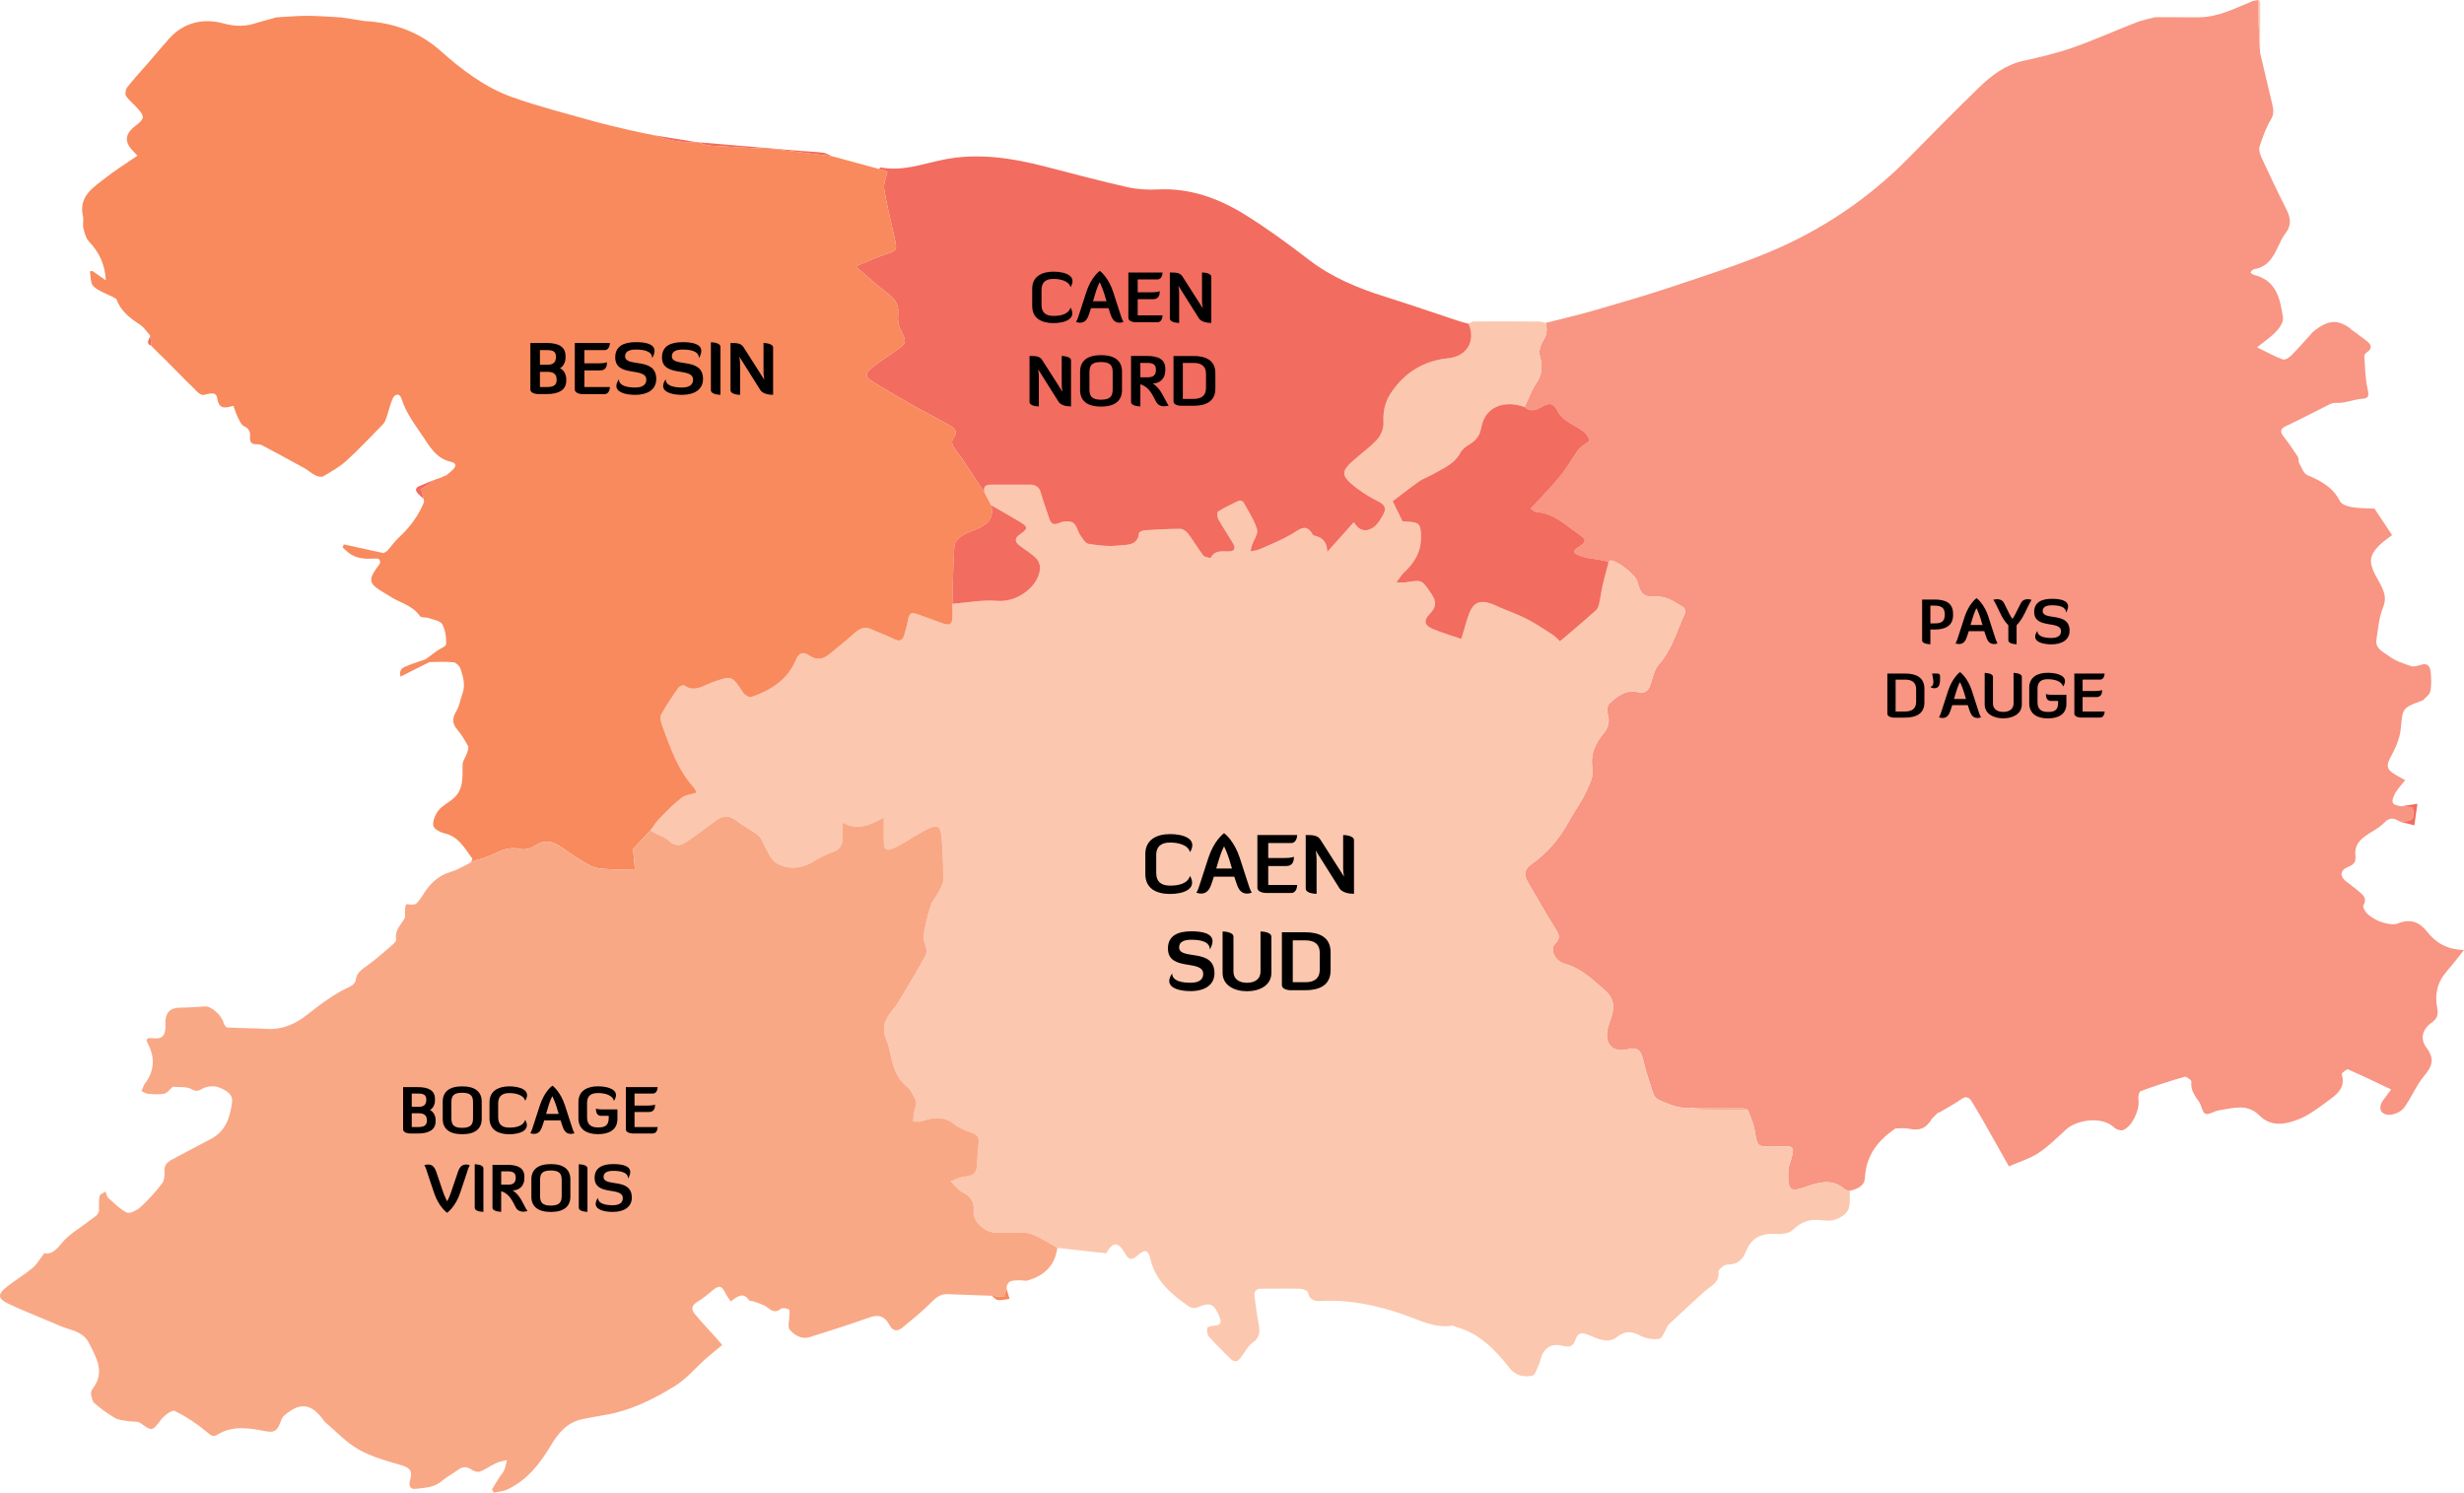 <?xml version="1.0" encoding="UTF-8"?>
<svg id="Calque_2" data-name="Calque 2" xmlns="http://www.w3.org/2000/svg" viewBox="0 0 817.38 495.22">
  <defs>
    <style>
      .cls-1 {
        fill: #f88a5d;
      }

      .cls-2 {
        fill: #f89583;
      }

      .cls-3 {
        fill: #f26c5f;
      }

      .cls-4 {
        fill: #fbc7af;
      }

      .cls-5 {
        fill: #f9a886;
      }
    </style>
  </defs>
  <g id="Calque_1-2" data-name="Calque 1">
    <g>
      <path class="cls-2" d="m811.67,322.24c-3.13,3.56-4.07,7.65-3.18,12.2.39,1.98.1,3.46-1.69,4.72-3.24,2.27-4.16,5.42-1.81,8.53,2.79,3.72,1.76,6.18-.91,9.37-2.63,3.15-4.16,7.19-6.64,10.51-.96,1.28-3.16,2.26-4.81,2.28-2.99.02-3.86-2.39-2.07-4.82.84-1.14,1.68-2.28,2.65-3.59-4.97-2.35-9.6-4.61-14.32-6.65-.42-.18-2.18,1.28-2.08,1.6,1.44,4.67-1.82,6.86-4.77,9.01-3.07,2.25-6.2,4.68-9.69,6.01-4.26,1.63-8.96,2.59-12.89-1.38-4.04-4.08-8.85-2.32-13.47-1.63-1.52.23-3.28,1.57-4.4,1.11-1.05-.43-1.22-2.68-2.08-3.93-1.43-2.07-2.92-3.99-2.56-6.78.05-.45-1.65-1.73-2.23-1.56-4.92,1.41-9.8,2.98-14.6,4.76-.56.2-.9,2.02-.74,2.99.53,3.15-2.2,8.94-5.18,9.96-.78.26-2.19-.23-2.84-.86-4.03-3.9-12.42-2.59-15.9.57-2.98,2.7-5.84,5.62-9.16,7.82-2.88,1.9-6.33,2.92-9.88,4.48-2.97-5.26-5.85-10.38-8.75-15.49-1.15-2.02-2.35-4.01-3.56-5.99-.9-1.47-1.91-1.95-3.56-.77-2.11,1.49-4.42,2.7-6.64,4.04-.4.19-.79.38-1.19.56l-.6.6c-.2.19-.38.38-.58.57-.19.19-.38.39-.58.58h-.02c-1.92,3.32-4.23,4.22-7.76,3.4-1.41-.32-2.95-.07-4.42-.08-5.75,3.94-9.72,8.94-10.1,16.26-.15,2.96-2.55,3.8-4.97,4.43-.56-.14-1.28-.09-1.66-.43-4.02-3.68-8.45-2.48-12.77-.96-5.26,1.86-6.07,1.43-6.07-4.18,0-.95.07-1.95.36-2.85,2.28-7.28,1.72-6.34-5.14-6.26-5.55.06-5.42.16-6.38-5.64-.38-2.27-1.48-4.42-2.26-6.62-.81-.2-1.62-.55-2.43-.55-5.21-.05-10.43-.01-15.64-.01-4.14.53-7.8-1.08-11.44-2.63-.77-.32-1.54-1.25-1.81-2.06-1.27-3.84-2.53-7.69-3.48-11.61-.72-2.92-1.82-3.89-5.04-3.13-5.17,1.22-7.89-2.01-6.54-7.18.32-1.22.81-2.38,1.17-3.59,1.01-3.33.82-6.27-2.12-8.78-4.11-3.5-7.87-7.35-13.37-8.83-3.26-.87-5.11-4.87-3.22-6.65,1.98-1.87,1.27-3.13.15-4.94-3.19-5.16-6.25-10.4-9.25-15.67-1.26-2.22-1.28-3.99,1.34-5.83,5.17-3.64,9.24-8.44,12.3-14.05,1.74-3.2,3.94-6.17,5.51-9.44,1.21-2.53,2.82-5.56,2.39-8.05-.85-4.91.92-8.45,3.74-11.92,1.51-1.85,2.02-3.77,1.31-6.19-.33-1.1-.15-3,.58-3.67,2.57-2.35,5.5-4.65,9.3-3.74,2.95.71,3.74-.8,4.47-3.05.68-2.09,1.15-4.52,2.53-6.05,4.43-4.92,5.98-11.2,8.69-16.92.26-.54,0-1.86-.42-2.09-2.88-1.62-5.42-3.76-9.22-3.57-4.23.2-4.98-.83-6.19-5.14-.59-2.12-6.63-6.85-8.78-6.83-.23,0-.45.34-.67.52-3.72-1.37-8.09-.74-11.53-3.16.28-.66.31-.86.43-.99.2-.21.43-.39.68-.54,3.2-2.01,3.34-2.64.29-4.74-4.31-2.96-8.18-6.88-13.9-7.15-.39-.02-.77-.45-1.84-1.11,3.44-3.77,6.81-7.18,9.84-10.87,2.11-2.56,3.74-5.51,5.63-8.25.45-.64,1.08-1.18,1.68-1.7.79-.67,2.38-1.39,2.3-1.89-.15-1.05-1-2.2-1.88-2.89-2.99-2.32-7.02-3.32-8.83-7.11-1.17-2.45-2.82-2.47-4.97-1.15-1.83,1.11-3.82,1.91-5.78.11,1.28-2.67,2.26-5.54,3.91-7.95,2-2.94,2.1-5.7,1.16-8.99-.4-1.41.1-3.47.93-4.76,1.31-2.04,1.67-3.97,1-6.2,5.4-1.38,10.84-2.63,16.2-4.18,8.82-2.56,17.65-5.13,26.36-8.04,10.62-3.55,21.32-6.99,31.64-11.3,17.39-7.28,32.83-17.67,46.13-31.14,7.83-7.93,15.6-15.93,23.64-23.65,4.05-3.88,8.52-7.3,14.29-8.59,5.5-1.24,11.04-2.49,16.35-4.35,7.25-2.54,14.28-5.71,21.44-8.49,1.95-.76,4.04-1.13,6.07-1.68,4.89,0,9.77.01,14.66.01,6.36-.04,11.85-2.97,17.54-5.27.69-.27,1.47-.31,2.2-.46.01,2.79-.05,5.59.03,8.38.08,3.04.29,6.09.44,9.13,1.32,5.59,2.65,11.17,3.97,16.77.42,1.82.81,3.43-.39,5.39-1.66,2.72-2.73,5.84-3.73,8.89-.34,1.03.06,2.51.56,3.58,2.7,5.85,5.47,11.68,8.37,17.44,1.36,2.71,1.7,5.12-.28,7.71-1.11,1.44-1.89,3.15-2.67,4.81-1.59,3.45-3.49,6.49-7.66,7.16-.36.05-.69.35-.99.58-.13.1-.18.31-.36.63.37.25.71.65,1.12.74,7.54,1.77,8.74,8.02,9.66,14.19.21,1.4-1.09,3.35-2.22,4.55-1.74,1.86-3.93,3.3-6.39,5.29,3.24,1.57,5.82,3.01,8.56,4.02.7.26,2.13-.63,2.84-1.35,2.49-2.53,4.82-5.22,7.2-7.85,4.88-3.92,7.97-4.22,12.24-1.16l.02.02c.2.19.39.38.59.57h-.02c.58.38,1.15.77,1.73,1.16l.03.03c.2.17.4.35.6.53.93.69,1.91,1.32,2.78,2.07,1.32,1.13,1.76,2.31,0,3.51-.43.29-1.02.84-.99,1.23.27,3.78.27,7.64,1.15,11.29.49,2.08.12,2.86-1.64,2.97-3.09.21-5.96,1.62-9.15,1.38-1.05-.07-2.2.67-3.24,1.18-4.34,2.14-8.6,4.44-13,6.47-2.24,1.03-2.05,2.06-.75,3.72,1.64,2.09,3.14,4.3,4.58,6.53.37.57.11,1.52.45,2.13.79,1.41,1.47,3.42,2.72,3.95,4.47,1.89,8.47,4,10.8,8.64.55,1.1,2.61,1.78,4.08,2,2.73.42,5.53.36,7.38.46,2.02,3.03,3.6,5.41,5.85,8.8-1.08.85-2.98,2.06-4.5,3.63-2.98,3.08-3.2,5.3-1.28,9.2.68,1.39,1.53,2.69,2.2,4.08,1.1,2.26,1.7,4.3.58,7.06-1.35,3.32-1.65,7.1-2.21,10.71-.46,3.01,2.37,4.1,4.09,5.42,2.08,1.6,4.8,2.47,7.35,3.34.94.33,2.24-.07,3.28-.41,2.32-.77,3.11.61,3.28,2.39.2,2.11.31,4.32-.1,6.38-.23,1.13-1.61,2.03-2.47,3.03-.05.06-.19.04-.28.07-6.71,2.48-6.41,2.51-7.09,9.47-.3,3.14-1.74,6.31-3.27,9.13-1.41,2.59-1.6,3.96.78,5.53,1.27.83,2.64,1.51,3.96,2.25-1.22,1.62-2.78,3.13-3.62,4.97-1.2,2.59-.57,3.32,2.3,3.7,1.24.1,2.49.2,3.75.31.92,3.85.17,4.74-4.11,4.84-1.84-1.16-3.36-1.7-5.28.33-1.73,1.83-4.22,2.9-6.29,4.42-2.11,1.55-3.6,3.47-3.26,6.36.2,1.69-.08,2.92-2.13,3.74-3.26,1.32-3.22,3.38-.32,5.43,1.41,1.01,2.76,2.11,4.08,3.23,1.34,1.13,2.17,2.28,1.02,4.25-.32.54.71,2.33,1.56,3.01,1.39,1.13,3.06,2.11,4.77,2.62,1.65.5,3.75.92,5.21.32,4.05-1.68,7.17-.35,9.5,2.65,2.97,3.81,6.59,5.98,12.34,6.19-2.18,2.71-3.86,4.96-5.71,7.05Z"/>
      <path class="cls-4" d="m611.38,403.3c-.98.65-2.09,1.3-3.21,1.5-1.41.25-2.92.17-4.36,0-3.62-.43-6.43.68-9.11,3.27-1.21,1.17-3.76,1.45-5.64,1.32-4.67-.34-8.07,1.31-9.8,5.63-1.17,2.92-2.85,4.59-6.27,4.52-1.01-.02-2.99,1.65-2.91,2.37.38,3.6-2.4,4.6-4.41,6.37-4.03,3.56-7.94,7.27-11.89,10.93-.28.26-.47.61-.68.94-.89,1.41-1.6,3.83-2.7,4.03-2.03.35-4.54-.13-6.4-1.11-2.85-1.51-4.98-1.54-7.62.51-3.09,2.42-6.49.47-9.43-.7-2.46-.96-3.58-.71-4.36,1.7-.66,2.05-1.97,2.51-4.08,1.95-3.92-1.04-6.56.72-7.51,4.68-.07.29-.11.59-.24.84-.78,1.53-1.36,4.13-2.42,4.35-2.66.54-5.47.15-7.52-2.46-4.7-5.96-9.84-11.45-17.52-13.62-.55-.16-1.12-.57-1.63-.49-5.89.87-10.96-1.93-16.19-3.74-8.76-3.03-17.65-4.94-26.96-4.47-2.16.1-4.04-.01-4.6-2.8-.11-.58-1.7-1.21-2.62-1.24-4.27-.12-8.54,0-12.81-.03-1.75-.01-2.54.81-2.33,2.5.37,2.86.71,5.74,1.26,8.57.51,2.6.88,4.81-1.8,6.75-1.73,1.24-2.79,3.41-4.13,5.18-1.06,1.4-2.16,1.43-3.37.2-2.37-2.41-4.83-4.74-7.07-7.26-.59-.66-.73-1.95-.61-2.89.04-.36,1.4-.75,2.17-.77,2.19-.05,2.77-.86,1.93-2.94-1.81-4.47-3.14-5-7.52-3.08-.7.3-1.94.11-2.59-.34-5.79-4.01-11.08-8.4-12.83-15.8-.73-3.11-1.85-3.27-4.25-1.15-1.46,1.29-2.68,1.84-3.93-.34-2.49-4.38-4.2-4.34-6.48-.38-5.53-.61-10.86-1.2-16.19-1.79-1.99-1.15-3.93-2.38-5.98-3.41-1.36-.7-2.84-1.47-4.32-1.58-3.42-.24-6.88-.09-10.32-.11-3.48-.03-7.49-3.79-7.14-7.26.34-3.34-1.25-4.83-3.86-6.22-1.47-.79-2.52-2.34-3.76-3.54,1.61-.55,3.19-1.41,4.83-1.55,2.27-.21,3.72-.87,3.88-3.34.17-2.69.35-5.39.61-8.08.17-1.81-.82-2.55-2.34-3.15-1.93-.76-4.03-1.42-5.59-2.69-3.5-2.84-7.04-2.52-10.88-1.11-.87.31-1.94.07-2.92.09.08-.98.1-1.97.26-2.93.2-1.26,1.05-2.7.67-3.7-.69-1.87-1.75-3.86-3.23-5.1-3.23-2.71-4.29-6.28-5.12-10.1-.41-1.88-.83-3.8-1.58-5.56-1.61-3.77-.32-6.66,2.14-9.53,1.61-1.88,2.79-4.14,4.08-6.27,2.27-3.78,4.52-7.57,6.67-11.41.41-.73.58-1.75.47-2.58-.18-1.46-1.14-2.96-.94-4.32.49-3.32,1.29-6.63,2.29-9.84.52-1.66,1.81-3.08,2.64-4.66.66-1.25,1.61-2.59,1.61-3.9.02-4.82-.11-9.67-.54-14.47-.34-3.69-1.44-4.28-4.74-2.63-3.51,1.76-6.74,4.09-10.24,5.87-3.51,1.78-4.21,1.22-4.2-2.66.01-2.19,0-4.38,0-7.06-4.51,2.47-8.5,4.5-13.71,1.68,0,1.86-.07,3.12.02,4.36.18,2.68-.55,4.54-3.43,5.48-2.36.77-4.59,2.05-6.73,3.35-3.87,2.34-9.07,2.48-12.4-.24-1.24-1.01-1.92-2.74-2.78-4.18-.87-1.47-1.31-3.38-2.52-4.42-2.22-1.89-5-3.12-7.29-4.94-2.51-2-4.68-1.75-7.07.05-3.3,2.48-6.58,5-10.04,7.24-1.63,1.06-3.47,1.12-5.19-.59-1.09-1.08-2.76-1.57-4.17-2.32-.71-.39-1.43-.77-2.15-1.16.92-1.24,1.72-2.6,2.79-3.7,2.38-2.45,4.76-4.95,7.44-7.05,1.3-1.02,3.28-1.19,5.1-1.79-.38-.75-.5-1.25-.81-1.58-5.41-5.94-7.91-13.38-10.6-20.7-.41-1.13-.8-2.74-.31-3.64,1.65-3.08,3.66-5.97,5.66-8.84.36-.52,1.67-1.06,1.99-.83,3.42,2.49,6.37,0,9.24-1,6.56-2.28,6.44-2.45,10.35,3.51.49.75,2,1.58,2.68,1.34,6.42-2.23,12-5.66,14.73-12.29,1.03-2.49,2.5-2.84,4.47-1.47,2.41,1.67,4.55,1.26,6.63-.43,2.93-2.38,5.86-4.75,8.68-7.26,1.72-1.53,3.41-1.92,5.53-.93,2.45,1.15,5.03,2.03,7.45,3.23,1.9.96,2.75.09,3.24-1.51.54-1.75.97-3.54,1.31-5.35.3-1.62,1.06-2.16,2.64-1.58,2.89,1.06,5.8,2.03,8.67,3.12,2.39.91,3.21.48,3.34-2.09.07-1.45-.02-2.91-.04-4.36,5-.38,10.04-1.39,14.97-.97,6.21.52,13.33-4.33,14.12-10.42.15-1.17-.39-2.81-1.21-3.63-1.61-1.63-3.66-2.83-5.5-4.23-1.74-1.32-1.82-2.5.11-3.83,2.72-1.88,2.69-2.43-.14-4.14-3.13-1.89-6.32-3.66-9.49-5.48-.7-1.32-1.39-2.64-2.09-3.96-.73-2.08.15-2.88,2.2-2.87,4.27.03,8.54-.02,12.81,0,1.84.01,3.03.76,3.57,2.71.79,2.88,1.9,5.68,2.8,8.53.61,1.91,1.48,2.27,3.44,1.43,1.3-.56,3.39-.72,4.46-.03,1.18.77,1.48,2.79,2.38,4.12.74,1.11,1.68,2.71,2.73,2.88,3.33.53,6.8.95,10.11.54,2.51-.31,6.23.23,6.64-4.1.04-.38,1.22-.89,1.89-.94,3.96-.25,7.92-.49,11.88-.47.89,0,2.01.89,2.6,1.68,1.74,2.31,3.18,4.85,4.95,7.13.46.6,2.41.94,2.5.78,1.35-2.55,3.64-2.12,5.85-2.1,1.82.02,2.6-.86,1.6-2.57-1.59-2.72-3.38-5.33-4.92-8.09-.39-.7-.49-2.33-.11-2.57,2.19-1.37,4.55-2.51,6.91-3.6.36-.17,1.3.13,1.49.48,1.63,2.96,3.57,5.85,4.53,9.03.45,1.46-1.09,3.51-1.7,5.31-.18.5-.25,1.04-.46,2.01,1.25-.29,2.2-.36,3.03-.73,3.62-1.62,7.35-3.08,10.74-5.1,2.59-1.55,4.71-3.65,6.89.28.12.2.5.3.77.37,2.33.59,3.96,1.85,4.02,5.34,3.24-3.62,5.89-6.59,8.82-9.87,1.78,3.04,4.25,3.39,6.69,1.58,1.32-.98,2.24-2.63,3.06-4.12,1.01-1.85.74-3.15-1.53-4.28-3.25-1.63-6.43-3.62-9.16-6-3.06-2.68-2.89-4.26.05-6.99,2.83-2.63,6.08-4.85,8.69-7.68,1.27-1.39,2.15-3.78,2.04-5.65-.2-3.57.51-6.77,2.41-9.63,4.52-6.85,10.9-10.8,19.12-11.61,6.15-.61,9.19-5.79,6.69-11.45.57-.27,1.13-.76,1.7-.76,7.21-.04,14.42-.02,21.63.03.75,0,1.5.3,2.25.46.67,2.23.31,4.16-1,6.2-.83,1.29-1.33,3.35-.93,4.76.94,3.29.84,6.05-1.16,8.99-1.65,2.41-2.63,5.28-3.91,7.95-6.98-2.53-13.13.11-14.35,6.7-.49,2.64-1.54,4.14-3.59,5.45-1.22.77-2.62,1.66-3.25,2.85-2.17,4.14-6.3,5.55-9.93,7.66-1.26.73-2.71,1.16-3.87,2-3.19,2.28-6.28,4.7-8.77,6.59,1.26,2.58,2.2,4.5,3.24,6.63.27.03.84.12,1.41.14,4.22.17,4.69.76,4.75,5.05.07,4.95-2.22,8.67-5.7,11.9-.8.74-1.36,1.75-2.46,3.2,1.7,0,2.47.1,3.2-.02,5.54-.9,5.26-.73,8.41,3.84,1.96,2.84,1.42,4.61-.67,6.77-1.94,1.99-1.69,3.65.87,4.76,3.06,1.33,6.31,2.24,9.72,3.42.49-1.64.87-2.92,1.25-4.19.4-1.3.75-2.61,1.22-3.88,1.47-4.03,3.57-5,7.68-3.55,1,.36,1.95.87,2.92,1.29,2.94,1.25,5.97,2.31,8.79,3.78,2.95,1.53,5.72,3.4,8.51,5.2.86.56,1.53,1.38,2.31,2.11.53-.41.84-.63,1.13-.88,3.65-3.13,7.34-6.22,10.91-9.44.62-.55.88-1.6,1.08-2.48.43-1.9.64-3.86,1.08-5.76.6-2.58,1.32-5.14,1.99-7.7.22-.18.44-.52.67-.52,2.15-.02,8.19,4.71,8.78,6.83,1.21,4.31,1.96,5.34,6.19,5.14,3.8-.19,6.34,1.95,9.22,3.57.42.23.68,1.55.42,2.09-2.71,5.72-4.26,12-8.69,16.92-1.38,1.53-1.85,3.96-2.53,6.05-.73,2.25-1.52,3.76-4.47,3.05-3.8-.91-6.73,1.39-9.3,3.74-.73.67-.91,2.57-.58,3.67.71,2.42.2,4.34-1.31,6.19-2.82,3.47-4.59,7.01-3.74,11.92.43,2.49-1.18,5.52-2.39,8.05-1.57,3.27-3.77,6.24-5.51,9.44-3.06,5.61-7.13,10.41-12.3,14.05-2.62,1.84-2.6,3.61-1.34,5.83,3,5.27,6.06,10.51,9.25,15.67,1.12,1.81,1.83,3.07-.15,4.94-1.89,1.78-.04,5.78,3.22,6.65,5.5,1.48,9.26,5.33,13.37,8.83,2.94,2.51,3.13,5.45,2.12,8.78-.36,1.21-.85,2.37-1.17,3.59-1.35,5.17,1.37,8.4,6.54,7.18,3.22-.76,4.32.21,5.04,3.13.95,3.92,2.21,7.77,3.48,11.61.27.81,1.04,1.74,1.81,2.06,3.64,1.55,7.3,3.16,11.44,2.63.91.18,1.82.51,2.73.52,5.12.06,10.23.03,15.34.04.78,2.2,1.88,4.35,2.26,6.62.96,5.8.83,5.7,6.38,5.64,6.86-.08,7.42-1.02,5.14,6.26-.29.9-.36,1.9-.36,2.85,0,5.61.81,6.04,6.07,4.18,4.32-1.52,8.75-2.72,12.77.96.38.34,1.1.29,1.66.43-.39,2.85.8,6.18-2.31,8.23Z"/>
      <path class="cls-3" d="m480.48,118.86c-8.22.81-14.6,4.76-19.12,11.61-1.9,2.86-2.61,6.06-2.41,9.63.11,1.87-.77,4.26-2.04,5.65-2.61,2.83-5.86,5.05-8.69,7.68-2.94,2.73-3.11,4.31-.05,6.99,2.73,2.38,5.91,4.37,9.16,6,2.27,1.13,2.54,2.43,1.53,4.28-.82,1.49-1.74,3.14-3.06,4.12-2.44,1.81-4.91,1.46-6.69-1.58-2.93,3.28-5.58,6.25-8.82,9.87-.06-3.49-1.69-4.75-4.02-5.34-.27-.07-.65-.17-.77-.37-2.18-3.93-4.3-1.83-6.89-.28-3.39,2.02-7.12,3.48-10.74,5.1-.83.37-1.78.44-3.03.73.21-.97.28-1.51.46-2.01.61-1.8,2.15-3.85,1.7-5.31-.96-3.18-2.9-6.07-4.53-9.03-.19-.35-1.13-.65-1.49-.48-2.36,1.09-4.72,2.23-6.91,3.6-.38.24-.28,1.87.11,2.57,1.54,2.76,3.33,5.37,4.92,8.09,1,1.71.22,2.59-1.6,2.57-2.21-.02-4.5-.45-5.85,2.1-.09.16-2.04-.18-2.5-.78-1.77-2.28-3.21-4.82-4.95-7.13-.59-.79-1.71-1.68-2.6-1.68-3.96-.02-7.92.22-11.88.47-.67.05-1.85.56-1.89.94-.41,4.33-4.13,3.79-6.64,4.1-3.31.41-6.78,0-10.11-.54-1.05-.17-1.99-1.77-2.73-2.88-.9-1.33-1.2-3.35-2.38-4.12-1.07-.69-3.16-.53-4.46.03-1.96.84-2.83.48-3.44-1.43-.9-2.85-2.01-5.65-2.8-8.53-.54-1.95-1.73-2.7-3.57-2.71-4.27-.02-8.54.03-12.81,0-2.05-.01-2.93.79-2.2,2.87-2.46-3.77-4.91-7.54-7.4-11.29-.8-1.2-1.78-2.29-2.57-3.49-.79-1.22-1.42-2.37-.24-3.91,1.47-1.92-.19-3.1-1.6-3.9-4.46-2.54-9.04-4.86-13.5-7.39-4.27-2.42-8.5-4.92-12.64-7.54-2.45-1.55-.75-3.12.53-4.15,2.49-1.99,5.17-3.73,7.8-5.54,3.77-2.58,3.75-3.04,1.71-6.96-.79-1.51-1.02-3.54-.84-5.26.36-3.41-1.32-5.3-3.83-7.17-3.38-2.52-6.46-5.42-10.28-8.68,3.63-1.49,6.55-2.9,9.61-3.88,4.16-1.34,4.27-1.36,3.3-5.68-1.21-5.34-2.55-10.66-3.43-16.06-.29-1.81.68-3.81,1.08-5.79-1.12-.36-2.01-.65-2.89-.93.23-.17.5-.51.7-.48,7.19,1.37,13.87-1.19,20.7-2.58,11.79-2.4,23.26-.47,34.67,2.5,8.77,2.27,17.54,4.61,26.39,6.61,3.25.73,6.71.94,10.05.77,10.62-.55,20.12,2.89,28.86,8.29,7.39,4.57,14.43,9.74,21.32,15.04,7.68,5.9,16.34,9.46,25.45,12.31,8.2,2.57,16.32,5.4,24.49,8.09.99.33,2.03.55,3.04.82,2.5,5.66-.54,10.84-6.69,11.45Z"/>
      <path class="cls-3" d="m275.86,51.8c-5.51-.67-11.03-1.34-16.54-2.03-.38-.04-.74-.21-1.12-.23-7.59-.4-15.17-.74-22.75-1.22-1.35-.08-2.67-.74-4-1.14,11.27.96,22.54,1.92,33.81,2.86,2.6.22,5.21.3,7.79.62.97.12,1.87.75,2.81,1.14Z"/>
      <path class="cls-3" d="m801.93,266.66c-.37,2.64-.69,4.89-1.01,7.15-1.58-.39-3.16-.78-4.74-1.17,4.28-.1,5.03-.99,4.11-4.84-1.26-.11-2.51-.21-3.75-.31,1.5-.24,3-.47,5.39-.83Z"/>
      <path class="cls-1" d="m324.86,175.16c-1.9.92-4,1.48-5.76,2.6-1.11.71-2.42,2.1-2.5,3.26-.42,6.42-.49,12.86-.68,19.3.02,1.45.11,2.91.04,4.36-.13,2.57-.95,3-3.34,2.09-2.87-1.09-5.78-2.06-8.67-3.12-1.58-.58-2.34-.04-2.64,1.58-.34,1.81-.77,3.6-1.31,5.35-.49,1.6-1.34,2.47-3.24,1.51-2.42-1.2-5-2.08-7.45-3.23-2.12-.99-3.81-.6-5.53.93-2.82,2.51-5.75,4.88-8.68,7.26-2.08,1.69-4.22,2.1-6.63.43-1.97-1.37-3.44-1.02-4.47,1.47-2.73,6.63-8.31,10.06-14.73,12.29-.68.24-2.19-.59-2.68-1.34-3.91-5.96-3.79-5.79-10.35-3.51-2.87,1-5.82,3.49-9.24,1-.32-.23-1.63.31-1.99.83-2,2.87-4.01,5.76-5.66,8.84-.49.9-.1,2.51.31,3.64,2.69,7.32,5.19,14.76,10.6,20.7.31.33.43.83.81,1.58-1.82.6-3.8.77-5.1,1.79-2.68,2.1-5.06,4.6-7.44,7.05-1.07,1.1-1.87,2.46-2.79,3.7-1.86,1.98-3.74,3.95-5.57,5.97-.2.22-.13.74-.09,1.11.15,1.81.34,3.62.55,5.8-3.27,0-5.98.13-8.66-.04-2.02-.13-4.25-.18-5.97-1.07-3.39-1.76-6.55-3.99-9.7-6.17-2.85-1.98-5.54-2.7-8.75-.6-1.34.89-3.43,1.54-4.9,1.17-3.44-.86-6.16.27-9.08,1.74-2.27,1.14-4.85,1.67-7.29,2.48.15-.35.52-.87.41-1.02-2.54-3.41-4.49-7.39-9.3-8.43-1.42-.31-3.56-1.56-3.68-2.57-.19-1.62.69-3.68,1.77-5.04,1.27-1.59,3.32-2.55,4.9-3.93,3.51-3.05,3.01-7.19,3.07-11.24.02-1.24,1.01-2.46,1.44-3.73.26-.78.68-1.84.37-2.42-1.04-1.95-2.22-3.87-3.64-5.56-1.84-2.17-1.5-4-.13-6.27.98-1.62,1.2-3.69,1.9-5.51,1.11-2.89.21-5.65-.63-8.33-.28-.9-1.48-2.04-2.35-2.13-2.62-.28-5.29-.09-7.95-.08-3.11,1.57-6.22,3.14-9.62,4.84-.62-2.76,1.15-3.11,2.41-3.65,1.93-.81,3.95-1.41,5.93-2.11,1.22-.91,2.43-1.84,3.67-2.73,1.1-.8,3.13-1.53,3.15-2.33.07-2.21-.26-4.7-1.31-6.58-.64-1.15-2.88-1.48-4.45-2.03-.96-.34-2.53-.05-2.94-.66-2.59-3.79-7.12-4.49-10.53-6.92-.23-.17-.5-.29-.75-.44-6.05-3.56-6.21-4.4-2-10.08.36-1.96-1.04-1.66-2.15-1.62-2.92.12-5.77-.03-8.21-1.93-.71-.55-1.34-1.2-2.01-1.81.13-.33.25-.66.38-.99,4.38.96,8.77,1.92,13.15,2.88l.07-.02c.37-.21.73-.41,1.09-.62v.03c.18-.21.37-.43.57-.64,1.11-1.3,2.11-2.73,3.36-3.88,3.63-3.35,6.51-7.19,8.38-11.77.08-.06.21-.13.21-.17-.06-.14-.14-.26-.22-.4-.09-.16-.11-.32-.08-.5-.29-1.14-.59-2.27-.83-3.24,1.71-1.14,3.31-2.22,4.91-3.29h.03c.58-.2,1.16-.4,1.73-.6h0c.4-.18.81-.37,1.22-.57h.24c.28-.22.56-.44.85-.66.43-.37.86-.75,1.28-1.12,1.41-1.22,1.54-2.4-.48-2.85-4.17-.95-6.31-3.96-8.48-7.29-2.9-4.43-6.27-8.52-7.87-13.71-.55-1.78-2.14-1.52-2.79-.16-.99,2.09-1.45,4.42-2.21,6.62-.27.76-.6,1.58-1.15,2.13-3.98,4.08-7.89,8.25-12.11,12.09-2.25,2.05-5,3.58-7.65,5.14-.61.36-1.83.09-2.58-.28-1.28-.63-2.36-1.66-3.62-2.36-4.66-2.58-9.34-5.11-14.05-7.61-.55-.29-1.28-.38-1.92-.37-1.68.04-2.26-.8-2.14-2.35.14-1.68-.24-2.88-2.05-3.69-.93-.42-1.48-1.88-2.02-2.96-.59-1.17-.96-2.44-1.45-3.76-2.71.75-4.77,1.32-5.36-2.5-.42-2.72-3.08-1.21-4.85-1.07-.4-.18-.8-.35-1.2-.52v-.03c-.41-.36-.81-.73-1.21-1.09l.05-.06c-.2-.2-.4-.39-.59-.58-.2-.19-.4-.39-.6-.58h.02c-.2-.2-.4-.39-.6-.59v.02c-.19-.19-.4-.39-.6-.59v.03s-1.76-1.77-1.76-1.77l.03.02c-1.55-1.57-3.11-3.13-4.66-4.7-.19-.2-.39-.39-.58-.58h.02c-.2-.19-.4-.39-.59-.59v.02c-.2-.2-.39-.4-.59-.6-.18-.19-.38-.39-.57-.58-.21-.19-.42-.38-.63-.57v.04c-.96-.98-1.91-1.96-2.87-2.94v-.03c-.16-1.17-.32-2.33-.47-3.49-1.12-1.22-2.06-2.73-3.4-3.61-3.35-2.18-6.41-4.52-7.8-8.46-.39-.24-.78-.48-1.17-.72v.03c-2.2-1.15-4.72-1.94-6.45-3.57-1.04-.97-.83-3.25-1.19-4.95.29-.04.58-.08.87-.12,1.47,1.04,2.95,2.07,4.42,3.11-.2-4.99-2.07-9.19-5.54-12.83-1.07-1.11-1.5-2.95-1.9-4.54-.3-1.19.15-2.56-.12-3.76-1.57-6.81,3.47-9.74,7.68-13.03,3.28-2.56,6.84-4.76,10.38-7.2-.46-.5-.83-.91-1.23-1.31-3.2-3.16-3.04-5.81.52-8.55,3.15-2.43,3.23-3.11.57-6.04-1.2-1.33-2.68-2.45-3.64-3.93-.41-.64-.13-2.2.41-2.89,2.12-2.71,4.49-5.23,6.74-7.83,2.4-2.76,4.72-5.59,7.16-8.3,4.93-5.49,11.45-6.81,18.05-5.02,4,1.08,7.4,1.05,11.07-.22,2.13-.6,4.25-1.2,6.38-1.8,3.46-.18,6.92-.52,10.38-.51,3.75.01,7.5.34,11.25.53,2.55.4,5.09.79,7.63,1.19,9.46.55,17.96,3.43,25.19,9.85,7.12,6.32,14.73,12.15,23.74,15.38,8.71,3.11,17.72,5.37,26.63,7.89,4.29,1.21,8.64,2.19,12.97,3.21,2.5.58,5.02,1.05,7.52,1.57,4.57,1.58,9.22,2.59,14.09,2.27.15-.07.3-.06.43.04,1.33.4,2.65,1.06,4,1.14,7.58.48,15.16.82,22.75,1.22.38.02.74.19,1.12.23,5.51.69,11.03,1.36,16.54,2.03,5.21,1.41,10.42,2.82,15.64,4.24.88.28,1.77.57,2.89.93-.4,1.98-1.37,3.98-1.08,5.79.88,5.4,2.22,10.72,3.43,16.06.97,4.32.86,4.34-3.3,5.68-3.06.98-5.98,2.39-9.61,3.88,3.82,3.26,6.9,6.16,10.28,8.68,2.51,1.87,4.19,3.76,3.83,7.17-.18,1.72.05,3.75.84,5.26,2.04,3.92,2.06,4.38-1.71,6.96-2.63,1.81-5.31,3.55-7.8,5.54-1.28,1.03-2.98,2.6-.53,4.15,4.14,2.62,8.37,5.12,12.64,7.54,4.46,2.53,9.04,4.85,13.5,7.39,1.41.8,3.07,1.98,1.6,3.9-1.18,1.54-.55,2.69.24,3.91.79,1.2,1.77,2.29,2.57,3.49,2.49,3.75,4.94,7.52,7.4,11.29.7,1.32,1.39,2.64,2.09,3.96,1.09,3.76-.75,6.03-3.92,7.54Z"/>
      <path class="cls-3" d="m231.02,47.14c-4.87.32-9.52-.69-14.09-2.27,4.7.75,9.4,1.51,14.09,2.27Z"/>
      <path class="cls-3" d="m139.73,162.28c.24.97.54,2.1.83,3.24-.58-.52-1.17-1.02-1.72-1.57-1.01-.99-1.34-1.99.26-2.7,1.83-.8,3.69-1.51,5.54-2.26-1.6,1.07-3.2,2.15-4.91,3.29Z"/>
      <path class="cls-1" d="m334.9,430.92c-1.28.16-2.58.53-3.83.41-.73-.07-1.38-.93-2.06-1.43,1.32.13,2.64.25,4,.38.32-.94.61-1.82.91-2.69.33,1.11.65,2.22.98,3.33Z"/>
      <path class="cls-5" d="m350.75,414.01c-.77,5.96-4.44,9.3-9.99,10.84-.76.22-1.66-.16-2.49-.1-1.95.14-4.3-.26-4.35,2.84-.3.87-.59,1.75-.91,2.69-1.36-.13-2.68-.25-4-.38-4.93-.18-9.85-.36-14.77-.54-2.62-.1-4.13,1.55-5.84,3.25-2.84,2.82-6,5.33-9.09,7.89-1.7,1.4-3.24,1.06-4.26-.91-1.5-2.88-3.54-3.61-6.7-2.47-6.49,2.33-13.09,4.37-19.66,6.47-2.78.9-5.09-.6-6.7-2.39-.81-.89-.12-3.12-.13-4.74-.01-.71.14-1.93-.15-2.05-.8-.33-2.13-.62-2.65-.2-1.82,1.5-2.97.74-4.53-.47-1.3-1-3.08-1.38-4.66-2-.44-.17-1.17-.04-1.37-.33-1.95-2.88-3.86-1.3-6.11.36-.66-1.02-1.34-1.89-1.81-2.85-1.17-2.41-2.08-2.58-4.16-.83-1.62,1.36-3.26,2.74-5.07,3.81-1.93,1.14-2.13,2.52-.87,4.03,2.35,2.82,4.89,5.49,7.34,8.22.38.43.74.87,1.77,2.1-1.83,1.51-3.7,2.97-5.47,4.55-3.4,3.01-6.39,6.67-10.19,9.02-7.33,4.53-15.09,8.36-23.79,9.71-2.27.36-4.51.85-6.77,1.27-5.2.98-8.26,4.75-10.7,8.87-3.58,6.03-7.79,11.31-14.2,14.43-1.4.68-3.09.76-4.65,1.12-.21-.34-.43-.69-.64-1.03.8-1.34,1.59-2.69,2.43-4.01.51-.81,1.26-1.51,1.63-2.38.46-1.07.64-2.26.93-3.4-1.21.33-2.49.5-3.61,1.02-1.83.84-3.49,2.09-5.36,2.81-.76.28-2.04-.14-2.8-.66-1.6-1.1-2.95-1.04-4.47.08-1.79,1.32-3.8,2.36-5.48,3.8-2.49,2.12-5.53,2.1-8.45,2.5-2.27.32-2.4-1.48-1.97-2.88.83-2.68.25-4.01-2.62-4.87-4.91-1.45-10.02-2.79-14.42-5.29-4.25-2.41-7.7-6.21-11.5-9.41-.06-.05-.06-.18-.12-.26-4.12-5.68-7.77-6.16-13.12-1.58-.73.63-1.06,1.78-1.44,2.74-.84,2.11-1.74,2.98-4.52,2.46-5.4-1-11.04-2.11-16.26,1.17-1.31.83-2.05.22-3.31-.85-3.26-2.76-6.91-5.16-10.73-7.07-.85-.42-3.45,1.42-4.49,2.79-3.04,4-2.99,4.03-6.89,1.24-.99-.7-2.67-.38-4.02-.63-1.51-.28-3.19-.34-4.47-1.08-2.4-1.39-4.67-3.07-6.78-4.88-.72-.62-.94-1.96-1.12-3.02-.1-.59.18-1.39.57-1.89,4.17-5.44,1.14-10.22-1.29-15.08-2.01-4.01-6.26-4.2-9.7-5.71-5.72-2.52-11.58-4.71-17.22-7.4-3.38-1.61-3.38-3.11-.36-5.49,2.8-2.2,5.89-4.05,8.63-6.32,1.41-1.18,2.35-2.92,3.86-4.87,2.28.55,3.96-1.07,5.92-3.49,2.27-2.8,5.68-4.68,8.6-6.95.75-.59,1.53-1.15,2.3-1.72.23-.19.46-.37.69-.56.2-.38.4-.76.59-1.15l.02-.02c.04-1.71-.09-3.45.21-5.12.11-.58,1.29-.96,1.98-1.43.22.63.43,1.25.65,1.88,2.11,1.76,4.01,3.95,6.42,5.07,1.06.5,3.46-.83,4.69-1.95,2.55-2.32,4.88-4.94,6.98-7.69.76-.98.87-2.68.8-4.03-.1-1.93.78-2.98,2.32-3.8,4.36-2.3,8.68-4.68,13.06-6.93,4.99-2.57,6.41-7.29,7.05-12.22.37-2.84-2.42-4.16-4.55-4.95-1.54-.56-3.86-.31-5.3.5-1.47.83-2.03.98-3.63.13-1.71-.92-4.09-.58-6.18-.79-.92.79-1.74,2.03-2.79,2.27-1.72.39-3.59.22-5.39.09-.76-.06-1.49-.61-2.24-.94.33-.74.65-1.47.98-2.2,3.31-4.27,3.69-8.78,1.14-13.55-.77-1.43-.23-1.96,1.28-1.79,3.42.4,4.52-.54,4.58-3.92.01-.58-.05-1.16-.02-1.74.21-3.07,1.79-4.43,4.85-4.46,2.78-.03,5.56-.22,8.34-.41,2.03-.13,5.46,2.93,6.08,5.35.16.64.79,1.62,1.25,1.64,4.32.25,8.67.19,12.99.47,5.14.34,9.5-1.55,13.37-4.59,4.53-3.57,9.09-7.04,14.38-9.46.78-.36,1.77-1.25,1.84-1.97.25-2.61,2.06-3.68,3.9-5.02,2.96-2.15,5.7-4.61,8.48-6.99.49-.42,1.15-1.16,1.06-1.63-.53-2.95,1.45-4.74,2.76-6.91.4-.67.1-1.75.18-2.64.06-.71.06-1.5.38-2.09.12-.21,1.1.1,1.68.06.58-.03,1.34-.01,1.69-.35.81-.8,1.52-1.75,2.11-2.73,2.28-3.75,5.15-6.64,9.57-7.87,2.01-.56,3.84-1.75,5.75-2.65.26-.18.51-.36.77-.54l-.02-.07c2.44-.81,5.02-1.34,7.29-2.48,2.92-1.47,5.64-2.6,9.08-1.74,1.47.37,3.56-.28,4.9-1.17,3.21-2.1,5.9-1.38,8.75.6,3.15,2.18,6.31,4.41,9.7,6.17,1.72.89,3.95.94,5.97,1.07,2.68.17,5.39.04,8.66.04-.21-2.18-.4-3.99-.55-5.8-.04-.37-.11-.89.09-1.11,1.83-2.02,3.71-3.99,5.57-5.97.72.39,1.44.77,2.15,1.16,1.41.75,3.08,1.24,4.17,2.32,1.72,1.71,3.56,1.65,5.19.59,3.46-2.24,6.74-4.76,10.04-7.24,2.39-1.8,4.56-2.05,7.07-.05,2.29,1.82,5.07,3.05,7.29,4.94,1.21,1.04,1.65,2.95,2.52,4.42.86,1.44,1.54,3.17,2.78,4.18,3.33,2.72,8.53,2.58,12.4.24,2.14-1.3,4.37-2.58,6.73-3.35,2.88-.94,3.61-2.8,3.43-5.48-.09-1.24-.02-2.5-.02-4.36,5.21,2.82,9.2.79,13.71-1.68,0,2.68.01,4.87,0,7.06,0,3.88.69,4.44,4.2,2.66,3.5-1.78,6.73-4.11,10.24-5.87,3.3-1.65,4.4-1.06,4.74,2.63.43,4.8.56,9.65.54,14.47,0,1.31-.95,2.65-1.61,3.9-.83,1.58-2.12,3-2.64,4.66-1,3.21-1.8,6.52-2.29,9.84-.2,1.36.76,2.86.94,4.32.11.83-.06,1.85-.47,2.58-2.15,3.84-4.4,7.63-6.67,11.41-1.29,2.13-2.47,4.39-4.08,6.27-2.46,2.87-3.75,5.76-2.14,9.53.75,1.76,1.17,3.68,1.58,5.56.83,3.82,1.89,7.39,5.12,10.1,1.48,1.24,2.54,3.23,3.23,5.1.38,1-.47,2.44-.67,3.7-.16.96-.18,1.95-.26,2.93.98-.02,2.05.22,2.92-.09,3.84-1.41,7.38-1.73,10.88,1.11,1.56,1.27,3.66,1.93,5.59,2.69,1.52.6,2.51,1.34,2.34,3.15-.26,2.69-.44,5.39-.61,8.08-.16,2.47-1.61,3.13-3.88,3.34-1.64.14-3.22,1-4.83,1.55,1.24,1.2,2.29,2.75,3.76,3.54,2.61,1.39,4.2,2.88,3.86,6.22-.35,3.47,3.66,7.23,7.14,7.26,3.44.02,6.9-.13,10.32.11,1.48.11,2.96.88,4.32,1.58,2.05,1.03,3.99,2.26,5.98,3.41Z"/>
      <path class="cls-4" d="m749.79.97c.01,5.51-.03,11.03-.05,16.54-.15-3.04-.36-6.09-.44-9.13-.08-2.79-.02-5.59-.03-8.38.18.32.52.65.52.97Z"/>
      <path class="cls-3" d="m50.27,114.79c-2.19-.9-.61-2.29-.46-3.49.15,1.16.31,2.32.46,3.49Z"/>
      <path class="cls-3" d="m140.86,166.42s-.13.11-.21.17c-.06-.19-.07-.38-.01-.57.08.14.16.26.22.4Z"/>
      <path class="cls-3" d="m533.63,186.48c-.67,2.56-1.39,5.12-1.99,7.7-.44,1.9-.65,3.86-1.08,5.76-.2.88-.46,1.93-1.08,2.48-3.57,3.22-7.26,6.31-10.91,9.44-.29.25-.6.47-1.13.88-.78-.73-1.45-1.55-2.31-2.11-2.79-1.8-5.56-3.67-8.51-5.2-2.82-1.47-5.85-2.53-8.79-3.78-.97-.42-1.92-.93-2.92-1.29-4.11-1.45-6.21-.48-7.68,3.55-.47,1.27-.82,2.58-1.22,3.88-.38,1.27-.76,2.55-1.25,4.19-3.41-1.18-6.66-2.09-9.72-3.42-2.56-1.11-2.81-2.77-.87-4.76,2.09-2.16,2.63-3.93.67-6.77-3.15-4.57-2.87-4.74-8.41-3.84-.73.12-1.5.02-3.2.02,1.1-1.45,1.66-2.46,2.46-3.2,3.48-3.23,5.77-6.95,5.7-11.9-.06-4.29-.53-4.88-4.75-5.05-.57-.02-1.14-.11-1.41-.14-1.04-2.13-1.98-4.05-3.24-6.63,2.49-1.89,5.58-4.31,8.77-6.59,1.16-.84,2.61-1.27,3.87-2,3.63-2.11,7.76-3.52,9.93-7.66.63-1.19,2.03-2.08,3.25-2.85,2.05-1.31,3.1-2.81,3.59-5.45,1.22-6.59,7.37-9.23,14.35-6.7,1.96,1.8,3.95,1,5.78-.11,2.15-1.32,3.8-1.3,4.97,1.15,1.81,3.79,5.84,4.79,8.83,7.11.88.69,1.73,1.84,1.88,2.89.08.5-1.51,1.22-2.3,1.89-.6.52-1.23,1.06-1.68,1.7-1.89,2.74-3.52,5.69-5.63,8.25-3.03,3.69-6.4,7.1-9.84,10.87,1.07.66,1.45,1.09,1.84,1.11,5.72.27,9.59,4.19,13.9,7.15,3.05,2.1,2.91,2.73-.29,4.74-.25.15-.48.33-.68.54-.12.13-.15.33-.43.99,3.44,2.42,7.81,1.79,11.53,3.16Z"/>
      <path class="cls-5" d="m579.77,368.13c-5.11-.01-10.22.02-15.34-.04-.91,0-1.82-.34-2.73-.52,5.21,0,10.43-.04,15.64.01.81,0,1.62.35,2.43.55Z"/>
      <path class="cls-3" d="m345.01,188.93c-.79,6.09-7.91,10.94-14.12,10.42-4.93-.42-9.97.59-14.97.97.19-6.44.26-12.88.68-19.3.08-1.16,1.39-2.55,2.5-3.26,1.76-1.12,3.86-1.68,5.76-2.6,3.17-1.51,5.01-3.78,3.92-7.54,3.17,1.82,6.36,3.59,9.49,5.48,2.83,1.71,2.86,2.26.14,4.14-1.93,1.33-1.85,2.51-.11,3.83,1.84,1.4,3.89,2.6,5.5,4.23.82.82,1.36,2.46,1.21,3.63Z"/>
    </g>
    <g>
      <path d="m175.93,113.8h5.48c3.6,0,6.19,1.07,6.19,4.31v.59c0,1.47-.78,2.96-1.85,3.46,1.23.55,2.09,2.04,2.09,3.58v.59c0,3.11-2.61,4.41-6.42,4.41h-2.92s-2.56-.02-2.56-1.54v-15.41Zm3.18,2.35v4.86h2.49c2.09,0,2.82-.92,2.82-2.66s-.97-2.2-3.01-2.2h-2.3Zm0,7.21v5.05h2.3c2.28,0,3.25-.66,3.25-2.42s-.92-2.63-3.06-2.63h-2.49Z"/>
      <path d="m193.86,122.88v5.52h8.46c0,.14-.05,2.35-1.78,2.35h-7.28s-2.58,0-2.58-1.54v-15.41h11.64s0,2.35-1.78,2.35h-6.69v4.39h4.88c2.04,0,2.63-.38,2.63-.38,0,1.23-.28,2.73-2.25,2.73h-5.26Z"/>
      <path d="m210.9,113.51c3.41,0,6.23.66,6.23,2.94,0,.64-.26,1.45-.78,2.39,0-2.37-2.8-2.87-5.43-2.87-2.06,0-3.56.59-3.56,2.2,0,3.91,10.34.07,10.34,7.59,0,3.51-2.94,5.24-6.97,5.24-2.96,0-6.26-.74-6.26-2.96,0-.62.26-1.35.85-2.2,0,2.3,3.11,2.73,5.41,2.73,2.47,0,3.67-.97,3.67-2.58,0-4.39-10.31-.62-10.31-7.44,0-3.84,3.06-5.03,6.8-5.03Z"/>
      <path d="m226.41,113.51c3.41,0,6.23.66,6.23,2.94,0,.64-.26,1.45-.78,2.39,0-2.37-2.8-2.87-5.43-2.87-2.06,0-3.56.59-3.56,2.2,0,3.91,10.34.07,10.34,7.59,0,3.51-2.94,5.24-6.97,5.24-2.96,0-6.26-.74-6.26-2.96,0-.62.26-1.35.85-2.2,0,2.3,3.11,2.73,5.41,2.73,2.47,0,3.67-.97,3.67-2.58,0-4.39-10.31-.62-10.31-7.44,0-3.84,3.06-5.03,6.8-5.03Z"/>
      <path d="m235.82,113.56s3.18,0,3.18,1.54v15.88s-3.18,0-3.18-1.54v-15.88Z"/>
      <path d="m253.56,126.03s-.28-1.35-.28-2.51v-9.72s3.18,0,3.18,1.54v15.65c-3.58,0-4.31-1.71-4.31-1.71l-6.9-10.95s.26,1.35.26,2.51v10.15s-3.18,0-3.18-1.54v-15.65c1.9,0,3.46,0,4.29,1.35l6.95,10.88Z"/>
    </g>
    <g>
      <path d="m345.5,96.13v5.03c0,2.77,1.69,3.65,3.97,3.65s4.94-.46,5.66-2.77c2.12,3.72-1.82,5.15-5.66,5.15s-7.06-1.48-7.06-5.68v-5.7c0-4.2,3.37-5.68,7.06-5.68s7.99,1.29,5.66,5.15c-.58-2.12-3.42-2.75-5.66-2.75s-3.97.85-3.97,3.6Z"/>
      <path d="m369.3,96.94l1.96,6.07c.55,1.73.97,3.12,1.43,3.81,0,0-.76.25-1.29.25-2.17,0-2.7-1.87-3.28-3.6l-.39-1.22h-5.82l-.39,1.22c-.58,1.73-1.11,3.6-3.28,3.6-.53,0-1.29-.25-1.29-.25.46-.69.88-2.08,1.43-3.81l1.96-6.07c1.55-4.76,4.13-6.83,4.48-7.07.35.23,2.93,2.31,4.48,7.07Zm-6,.6l-.72,2.4h4.48l-.72-2.4c-.58-1.94-1.52-3.9-1.52-3.9-.37.58-.95,1.96-1.52,3.9Z"/>
      <path d="m377.41,99.25v5.38h8.24c0,.14-.05,2.29-1.73,2.29h-7.09s-2.52,0-2.52-1.5v-15.01h11.34s0,2.29-1.73,2.29h-6.51v4.27h4.76c1.99,0,2.56-.37,2.56-.37,0,1.2-.28,2.66-2.19,2.66h-5.13Z"/>
      <path d="m399.02,102.32s-.28-1.32-.28-2.45v-9.47s3.09,0,3.09,1.5v15.24c-3.49,0-4.2-1.66-4.2-1.66l-6.72-10.67s.25,1.32.25,2.45v9.88s-3.09,0-3.09-1.5v-15.24c1.85,0,3.37,0,4.18,1.32l6.77,10.6Z"/>
      <path d="m352.48,130.02s-.28-1.32-.28-2.45v-9.47s3.09,0,3.09,1.5v15.24c-3.49,0-4.2-1.66-4.2-1.66l-6.72-10.67s.25,1.32.25,2.45v9.88s-3.09,0-3.09-1.5v-15.24c1.85,0,3.37,0,4.18,1.32l6.77,10.6Z"/>
      <path d="m372.2,129.42c0,3.42-2.22,5.47-6.95,5.47s-6.95-2.05-6.95-5.47v-6.12c0-3.42,2.19-5.47,6.95-5.47s6.95,2.05,6.95,5.47v6.12Zm-3.09-5.82c0-2.19-.62-3.49-3.88-3.49s-3.83,1.29-3.83,3.49v5.52c0,2.19.62,3.49,3.83,3.49s3.88-1.29,3.88-3.49v-5.52Z"/>
      <path d="m382.38,127.23c2.82,1.64,3.83,5.22,5.29,7.34,0,0-.92.23-1.41.23-.83,0-2.08-.23-2.75-1.5-1.22-2.31-2.29-4.96-5.22-5.8v7.34s-3.09-.05-3.09-1.5v-15.24h5.33c3.51,0,6.03,1.02,6.03,4.18v.69c0,2.49-1.71,4.25-4.18,4.25Zm-4.09-6.83v4.78h2.42c2.03,0,2.75-.85,2.75-2.54s-.95-2.24-2.93-2.24h-2.24Z"/>
      <path d="m391.76,134.62c-.23,0-2.47-.07-2.47-1.5v-15.01h6.7c3.69,0,7.18,1.22,7.18,5.68v5.15c0,4.46-3.49,5.68-7.18,5.68h-4.23Zm.62-14.22v11.94h3.6c2.29,0,4.09-.88,4.09-3.62v-4.71c0-2.75-1.8-3.6-4.09-3.6h-3.6Z"/>
    </g>
    <g>
      <path d="m133.71,360.68h4.97c3.27,0,5.61.97,5.61,3.91v.54c0,1.33-.71,2.69-1.68,3.14,1.12.49,1.89,1.85,1.89,3.25v.54c0,2.82-2.36,4-5.82,4h-2.64s-2.32-.02-2.32-1.4v-13.97Zm2.88,2.13v4.41h2.26c1.89,0,2.56-.84,2.56-2.41s-.88-2-2.73-2h-2.09Zm0,6.53v4.58h2.09c2.06,0,2.94-.6,2.94-2.19s-.84-2.39-2.77-2.39h-2.26Z"/>
      <path d="m159.8,371.21c0,3.18-2.06,5.09-6.47,5.09s-6.47-1.91-6.47-5.09v-5.7c0-3.18,2.04-5.09,6.47-5.09s6.47,1.91,6.47,5.09v5.7Zm-2.88-5.42c0-2.04-.58-3.25-3.61-3.25s-3.57,1.2-3.57,3.25v5.14c0,2.04.58,3.25,3.57,3.25s3.61-1.2,3.61-3.25v-5.14Z"/>
      <path d="m165.26,366.01v4.69c0,2.58,1.57,3.4,3.7,3.4s4.6-.43,5.27-2.58c1.98,3.46-1.7,4.79-5.27,4.79s-6.58-1.38-6.58-5.29v-5.31c0-3.91,3.14-5.29,6.58-5.29s7.44,1.2,5.27,4.79c-.54-1.98-3.18-2.56-5.27-2.56s-3.7.8-3.7,3.35Z"/>
      <path d="m187.42,366.76l1.83,5.65c.52,1.61.9,2.9,1.33,3.55,0,0-.71.24-1.2.24-2.02,0-2.52-1.74-3.05-3.35l-.37-1.14h-5.42l-.37,1.14c-.54,1.61-1.03,3.35-3.05,3.35-.49,0-1.2-.24-1.2-.24.43-.64.82-1.93,1.33-3.55l1.83-5.65c1.44-4.43,3.85-6.36,4.17-6.58.32.22,2.73,2.15,4.17,6.58Zm-5.59.56l-.67,2.24h4.17l-.67-2.24c-.54-1.81-1.42-3.63-1.42-3.63-.34.54-.88,1.83-1.42,3.63Z"/>
      <path d="m191.87,365.7c0-3.91,3.03-5.29,6.47-5.29,2.88,0,6,.8,6,2.92,0,.54-.19,1.16-.67,1.89-.54-2-3.16-2.58-5.33-2.58s-3.59.8-3.59,3.35v4.69c0,2.56,1.48,3.37,3.59,3.37s3.59-.43,3.59-3.16v-.69h-2.47c-1.4,0-1.78-1.1-1.78-2.41,0,0,.58.28,2.15.28h4.99v3.14c0,3.83-3.03,5.07-6.47,5.07s-6.47-1.38-6.47-5.29v-5.31Z"/>
      <path d="m210.49,368.91v5.01h7.67c0,.13-.04,2.13-1.61,2.13h-6.6s-2.34,0-2.34-1.4v-13.97h10.55s0,2.13-1.61,2.13h-6.06v3.98h4.43c1.85,0,2.39-.34,2.39-.34,0,1.12-.26,2.47-2.04,2.47h-4.77Z"/>
      <path d="m144,395.78l-1.89-5.65c-.52-1.61-.9-2.9-1.33-3.55,0,0,.71-.24,1.2-.24,2.02,0,2.52,1.74,3.05,3.35l1.87,5.52c.6,1.81,1.42,3.33,1.42,3.33.34-.54.82-1.53,1.42-3.33l1.87-5.52c.54-1.61,1.03-3.35,3.05-3.35.49,0,1.2.24,1.2.24-.43.64-.82,1.93-1.33,3.55l-1.89,5.65c-1.48,4.41-4,6.36-4.32,6.58-.32-.22-2.84-2.17-4.32-6.58Z"/>
      <path d="m157.48,386.26s2.88,0,2.88,1.4v14.4s-2.88,0-2.88-1.4v-14.4Z"/>
      <path d="m170.06,394.96c2.62,1.53,3.57,4.86,4.92,6.83,0,0-.86.22-1.31.22-.77,0-1.93-.22-2.56-1.4-1.14-2.15-2.13-4.62-4.86-5.39v6.83s-2.88-.04-2.88-1.4v-14.19h4.97c3.27,0,5.61.95,5.61,3.89v.64c0,2.32-1.59,3.95-3.89,3.95Zm-3.8-6.36v4.45h2.26c1.89,0,2.56-.8,2.56-2.36s-.88-2.08-2.73-2.08h-2.09Z"/>
      <path d="m189.21,397c0,3.18-2.06,5.09-6.47,5.09s-6.47-1.91-6.47-5.09v-5.7c0-3.18,2.04-5.09,6.47-5.09s6.47,1.91,6.47,5.09v5.7Zm-2.88-5.42c0-2.04-.58-3.25-3.61-3.25s-3.57,1.2-3.57,3.25v5.14c0,2.04.58,3.25,3.57,3.25s3.61-1.2,3.61-3.25v-5.14Z"/>
      <path d="m192,386.26s2.88,0,2.88,1.4v14.4s-2.88,0-2.88-1.4v-14.4Z"/>
      <path d="m203.42,386.21c3.09,0,5.65.6,5.65,2.67,0,.58-.24,1.31-.71,2.17,0-2.15-2.54-2.6-4.92-2.6-1.87,0-3.22.54-3.22,2,0,3.55,9.37.06,9.37,6.88,0,3.18-2.67,4.75-6.32,4.75-2.69,0-5.67-.67-5.67-2.69,0-.56.24-1.22.77-2,0,2.09,2.82,2.47,4.9,2.47,2.24,0,3.33-.88,3.33-2.34,0-3.98-9.35-.56-9.35-6.75,0-3.48,2.77-4.56,6.17-4.56Z"/>
    </g>
    <g>
      <path d="m383.55,283.71v5.86c0,3.23,1.96,4.25,4.62,4.25s5.75-.54,6.59-3.23c2.47,4.33-2.12,6-6.59,6s-8.23-1.72-8.23-6.61v-6.64c0-4.89,3.93-6.61,8.23-6.61s9.3,1.51,6.59,6c-.67-2.47-3.98-3.2-6.59-3.2s-4.62,1-4.62,4.19Z"/>
      <path d="m411.28,284.65l2.29,7.07c.65,2.02,1.13,3.63,1.67,4.44,0,0-.89.3-1.51.3-2.53,0-3.15-2.18-3.82-4.19l-.46-1.42h-6.78l-.46,1.42c-.67,2.02-1.29,4.19-3.82,4.19-.62,0-1.51-.3-1.51-.3.54-.81,1.02-2.42,1.67-4.44l2.29-7.07c1.8-5.54,4.81-7.96,5.22-8.23.4.27,3.41,2.69,5.22,8.23Zm-6.99.7l-.83,2.8h5.22l-.83-2.8c-.67-2.26-1.77-4.54-1.77-4.54-.43.67-1.1,2.29-1.77,4.54Z"/>
      <path d="m420.71,287.34v6.26h9.6c0,.16-.05,2.66-2.02,2.66h-8.25s-2.93,0-2.93-1.75v-17.48h13.2s0,2.66-2.02,2.66h-7.58v4.97h5.54c2.31,0,2.98-.43,2.98-.43,0,1.4-.32,3.09-2.55,3.09h-5.97Z"/>
      <path d="m445.88,290.91s-.32-1.53-.32-2.85v-11.02s3.6,0,3.6,1.75v17.75c-4.06,0-4.89-1.94-4.89-1.94l-7.82-12.42s.3,1.53.3,2.85v11.51s-3.6,0-3.6-1.75v-17.75c2.15,0,3.93,0,4.87,1.53l7.88,12.34Z"/>
      <path d="m395.16,308.98c3.87,0,7.07.75,7.07,3.33,0,.73-.3,1.64-.89,2.72,0-2.69-3.17-3.25-6.16-3.25-2.34,0-4.03.67-4.03,2.5,0,4.44,11.72.08,11.72,8.6,0,3.98-3.33,5.94-7.9,5.94-3.36,0-7.1-.83-7.1-3.36,0-.7.3-1.53.97-2.5,0,2.61,3.52,3.09,6.13,3.09,2.8,0,4.17-1.1,4.17-2.93,0-4.97-11.7-.7-11.7-8.44,0-4.36,3.47-5.7,7.72-5.7Z"/>
      <path d="m421.75,322.78c0,4.06-3.79,6.08-8.09,6.08s-8.09-2.02-8.09-6.08v-13.74s3.6,0,3.6,1.75v11.59c0,2.42,1.86,3.68,4.49,3.68s4.49-1.26,4.49-3.68v-13.34s3.6,0,3.6,1.75v11.99Z"/>
      <path d="m428.12,328.53c-.27,0-2.88-.08-2.88-1.75v-17.48h7.8c4.3,0,8.36,1.43,8.36,6.61v6c0,5.19-4.06,6.61-8.36,6.61h-4.92Zm.73-16.56v13.9h4.19c2.66,0,4.76-1.02,4.76-4.22v-5.48c0-3.2-2.1-4.19-4.76-4.19h-4.19Z"/>
    </g>
    <g>
      <path d="m637.62,198.91h4.11c3.27,0,6.16.86,6.16,4.77v.37c0,3.8-2.88,4.81-6.16,4.81h-1.37v4.89s-2.74,0-2.74-1.33v-13.5Zm2.74,2.02v5.89h1.37c2,0,3.42-.37,3.42-2.97,0-2.41-1.41-2.92-3.42-2.92h-1.37Z"/>
      <path d="m659.63,204.7l1.74,5.38c.49,1.53.86,2.76,1.27,3.37,0,0-.67.23-1.14.23-1.92,0-2.39-1.66-2.9-3.19l-.35-1.08h-5.15l-.35,1.08c-.51,1.53-.98,3.19-2.9,3.19-.47,0-1.15-.23-1.15-.23.41-.61.78-1.84,1.27-3.37l1.74-5.38c1.37-4.21,3.66-6.05,3.97-6.26.31.2,2.6,2.05,3.97,6.26Zm-5.32.53l-.63,2.13h3.97l-.63-2.13c-.51-1.72-1.35-3.46-1.35-3.46-.33.51-.84,1.74-1.35,3.46Z"/>
      <path d="m666.22,207.44c-2.47-2.47-3.15-5.62-4.97-8.47,0,0,.74-.18,1.25-.18.7,0,1.76.2,2.31,1.33l.94,1.9c.63,1.29,1.19,2.5,1.84,3.33.61-.82,1.17-2.05,1.78-3.25l1-1.98c.57-1.12,1.57-1.33,2.31-1.33.43,0,1.25.2,1.25.2-1.66,2.76-2.6,6.03-4.97,8.45v6.3s-2.74,0-2.74-1.33v-4.97Z"/>
      <path d="m680.66,198.67c2.94,0,5.38.57,5.38,2.54,0,.55-.22,1.25-.67,2.07,0-2.05-2.41-2.47-4.68-2.47-1.78,0-3.07.51-3.07,1.9,0,3.37,8.92.06,8.92,6.54,0,3.03-2.54,4.52-6.01,4.52-2.56,0-5.4-.63-5.4-2.56,0-.53.23-1.17.74-1.9,0,1.98,2.68,2.35,4.66,2.35,2.13,0,3.17-.84,3.17-2.23,0-3.78-8.9-.53-8.9-6.42,0-3.31,2.64-4.34,5.87-4.34Z"/>
      <path d="m628.28,238.08c-.2,0-2.19-.06-2.19-1.33v-13.29h5.93c3.27,0,6.36,1.08,6.36,5.03v4.56c0,3.95-3.09,5.03-6.36,5.03h-3.74Zm.55-12.6v10.57h3.19c2.02,0,3.62-.78,3.62-3.21v-4.17c0-2.43-1.6-3.19-3.62-3.19h-3.19Z"/>
      <path d="m641.63,223.46h1.06c.49,0,.88.25.88.78v1.13c0,1.76-.37,2.97-1.92,2.97-.37,0-.88-.1-1.29-.43,1.15-.29,1.04-1.74.96-2.27l-.37-2.17h.68Z"/>
      <path d="m654.15,229.24l1.74,5.38c.49,1.53.86,2.76,1.27,3.37,0,0-.67.22-1.14.22-1.92,0-2.39-1.66-2.9-3.19l-.35-1.08h-5.15l-.35,1.08c-.51,1.53-.98,3.19-2.9,3.19-.47,0-1.15-.22-1.15-.22.41-.61.78-1.84,1.27-3.37l1.74-5.38c1.37-4.21,3.66-6.05,3.97-6.26.31.2,2.6,2.04,3.97,6.26Zm-5.32.53l-.63,2.13h3.97l-.63-2.13c-.51-1.72-1.35-3.46-1.35-3.46-.33.51-.84,1.74-1.35,3.46Z"/>
      <path d="m670.7,233.7c0,3.09-2.88,4.62-6.16,4.62s-6.16-1.53-6.16-4.62v-10.45s2.74,0,2.74,1.33v8.81c0,1.84,1.41,2.8,3.42,2.8s3.42-.96,3.42-2.8v-10.14s2.74,0,2.74,1.33v9.12Z"/>
      <path d="m673.15,228.24c0-3.72,2.88-5.03,6.16-5.03,2.74,0,5.71.76,5.71,2.78,0,.51-.18,1.1-.63,1.8-.51-1.9-3.01-2.45-5.07-2.45s-3.42.76-3.42,3.19v4.46c0,2.43,1.41,3.21,3.42,3.21s3.42-.41,3.42-3.01v-.65h-2.35c-1.33,0-1.7-1.04-1.7-2.29,0,0,.55.27,2.05.27h4.74v2.99c0,3.64-2.88,4.83-6.16,4.83s-6.16-1.31-6.16-5.03v-5.05Z"/>
      <path d="m690.86,231.29v4.76h7.3c0,.12-.04,2.02-1.53,2.02h-6.28s-2.23,0-2.23-1.33v-13.29h10.04s0,2.02-1.53,2.02h-5.77v3.78h4.21c1.76,0,2.27-.33,2.27-.33,0,1.06-.25,2.35-1.94,2.35h-4.54Z"/>
    </g>
  </g>
</svg>